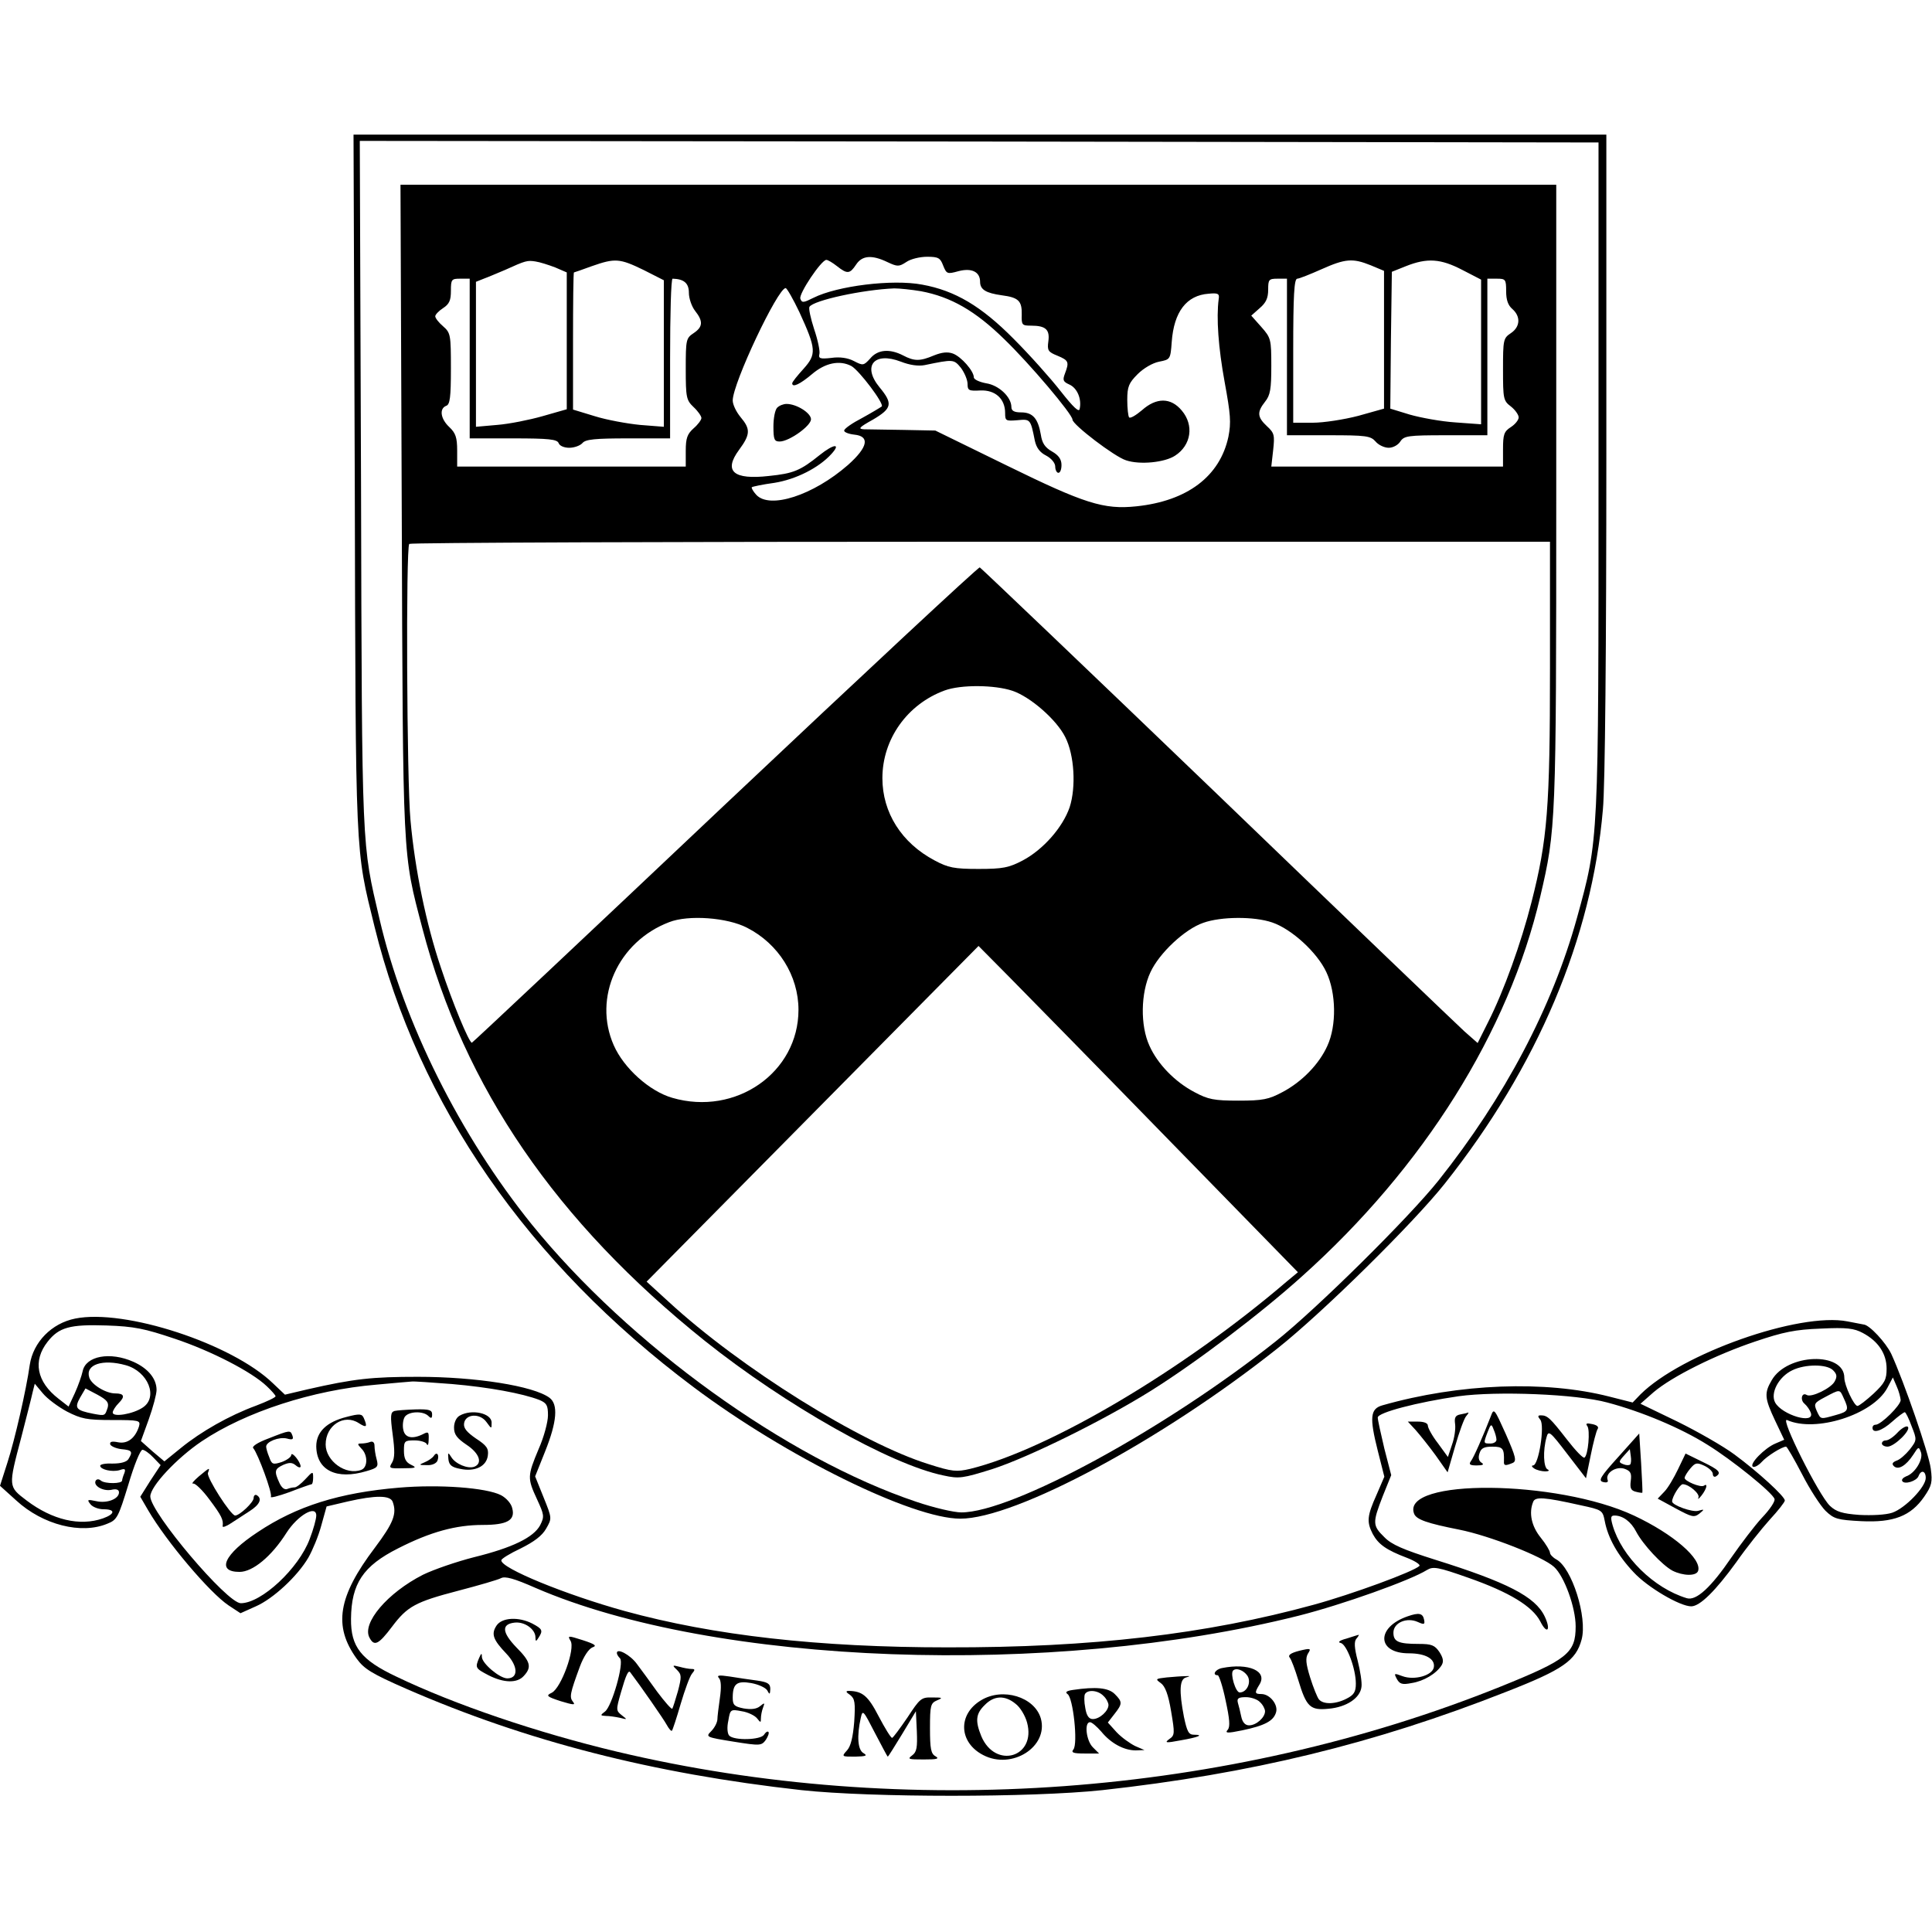 <svg version="1" xmlns="http://www.w3.org/2000/svg" width="822.667" height="822.667" viewBox="0 0 617 617"><path d="M113.3 154.2c.3 121.5.1 116.4 6.3 141.7 14 56.9 49 107.5 101.9 147.1 29.6 22.2 69.8 42 85.2 42 17.6 0 64.3-25 101.3-54.4 14.3-11.3 43.4-40 53.4-52.6 29.6-37.3 47-78.4 50.5-119.5.7-7.3 1.1-51.7 1.1-113.8V43H112.9l.4 111.2zm397.2-2.7c0 118 .1 116.3-6.9 141.7-7.9 28.5-23.1 57.3-44.2 83.8-9.5 11.9-38.8 40.9-51.9 51.3-35.2 28-84.2 54.7-100.5 54.7-2.4 0-8.8-1.5-14.4-3.4-41.4-13.9-91.6-50.1-122.8-88.6-22.9-28.4-40.9-64.4-48.6-97.5-5.7-24.5-5.6-20.1-5.9-138.8L114.9 45l197.8.2 197.8.3v106z"/><path d="M128.3 162.7c.4 113.6.2 109.3 6.6 133.8 13.3 50.8 42.7 93.7 90.3 131.8 25.6 20.4 59.1 39.4 76.1 42.9 5 1.1 6.2.9 15.5-2 11.5-3.7 35.7-15.6 51-25.2 14.2-8.9 34.8-24.5 47.9-36.3 39-34.9 66.1-78.2 76.2-121.4 5-21.4 5.1-23.1 5.1-128.6V59H127.9l.4 103.7zm155.1-79c3.2 1.5 3.7 1.5 6 0 1.4-1 4.4-1.7 6.7-1.7 3.6 0 4.2.4 5.1 2.8 1.1 2.7 1.3 2.8 4.9 1.8 4.2-1.1 6.9.2 6.9 3.4 0 2.5 1.9 3.6 6.9 4.3 5.4.7 6.5 1.8 6.4 6.2-.1 3.3.1 3.5 3 3.5 4.7 0 6 1.3 5.5 5-.4 2.9-.1 3.4 2.9 4.6 3.6 1.5 3.8 2 2.4 5.7-.8 2.1-.6 2.6 1.4 3.5 2.5 1.1 4 4.6 3.3 7.8-.2 1.2-2-.5-6.1-5.7-3.2-4.1-9.9-11.6-15-16.7-10.3-10.4-18.7-15.4-29.2-17.3-9.5-1.8-27.1.4-34.7 4.2-3.2 1.6-3.7 1.7-4.2.3-.6-1.5 6.7-12.4 8.3-12.4.5 0 2 .9 3.4 2 3.3 2.6 4.1 2.5 6.1-.5 1.9-2.9 5-3.2 10-.8zm-106.1 1.7L181 87v43.7l-7.7 2.2c-4.2 1.2-10.7 2.5-14.5 2.8l-6.8.6V90l2.5-1c1.4-.5 4.4-1.8 6.8-2.8 6.6-3 7.1-3.1 9.7-2.7 1.4.2 4.2 1.1 6.3 1.9zm28.2.8l6.5 3.3v46.8l-7.6-.6c-4.1-.4-10.7-1.6-14.5-2.8l-6.9-2.1v-21.9c0-12 .1-21.9.3-21.9.1 0 2.7-.9 5.7-2 7.4-2.6 8.9-2.5 16.5 1.2zm232.2-1.5l4.3 1.8v44l-8.2 2.3c-4.6 1.2-11.1 2.2-14.5 2.2H413v-23c0-17.7.3-23 1.3-23 .6 0 4.1-1.4 7.7-3 7.6-3.4 10-3.6 15.7-1.3zm29.3 1.5l6 3.1v46.2l-8.2-.6c-4.6-.3-11.1-1.5-14.6-2.5l-6.2-1.9.2-21.9.3-21.8L449 85c6.8-2.7 11.1-2.4 18 1.2zm-317 28.3V140h13.9c11.4 0 14 .3 14.5 1.5.3.9 1.8 1.5 3.4 1.5 1.6 0 3.5-.7 4.2-1.5 1-1.2 4-1.5 14.6-1.5H214v-25.5c0-14 .3-25.5.8-25.5 3.6.1 5.2 1.4 5.2 4.5 0 1.8.9 4.4 2 5.8 2.6 3.3 2.5 5.1-.5 7.1-2.4 1.6-2.5 2.1-2.5 11.4 0 9.2.2 10 2.5 12.2 1.4 1.3 2.5 2.9 2.5 3.5 0 .6-1.1 2.1-2.5 3.3-2 1.8-2.5 3.1-2.5 7.2v5h-73v-5.1c0-4.2-.5-5.6-2.5-7.5-2.8-2.6-3.3-5.9-1-6.8 1.2-.4 1.5-2.7 1.5-11.9 0-10.8-.1-11.4-2.5-13.5-1.4-1.2-2.5-2.6-2.5-3.2 0-.5 1.1-1.7 2.5-2.6 2-1.3 2.5-2.5 2.5-5.5 0-3.7.2-3.9 3-3.9h3v25.5zm261-.5v25h13.3c12 0 13.4.2 15 2 .9 1.1 2.8 2 4.2 2 1.4 0 3-.9 3.7-2 1.2-1.8 2.4-2 14.5-2H475V89h3c2.8 0 3 .2 3 4 0 2.8.6 4.5 2 5.7 2.7 2.4 2.5 5.7-.5 7.7-2.4 1.6-2.5 2.1-2.5 11.6 0 9.3.1 10 2.5 11.8 1.4 1.1 2.5 2.7 2.5 3.5 0 .8-1.1 2.2-2.5 3.1-2.2 1.4-2.5 2.4-2.5 7.1v5.5h-74l.6-5.3c.5-4.7.4-5.4-2-7.6-3.1-2.9-3.2-4.5-.6-7.8 1.7-2.1 2-4.1 2-11.4 0-8.5-.1-9-3.2-12.5l-3.2-3.6 2.7-2.4c2-1.7 2.7-3.2 2.7-5.9 0-3.2.2-3.5 3-3.5h3v25zM255.3 99.7c5.4 11.8 5.5 13.4 1.3 18.1-2 2.2-3.6 4.2-3.6 4.6 0 1.5 2.5.3 6.3-2.9 4.2-3.6 8.8-4.6 12.6-2.6 2.5 1.4 10.5 12 9.7 12.9-.4.3-3.2 2-6.3 3.7-3.1 1.6-5.7 3.4-5.7 4-.1.5 1.4 1.1 3.2 1.3 5.1.5 4.4 4-2 9.7-11.1 9.7-25 14.2-29.3 9.5-1-1.1-1.6-2.2-1.4-2.4.2-.2 3.5-.9 7.2-1.4 6.9-1.1 14.2-4.8 18.2-9.2 3.2-3.5.8-3.3-3.7.3-6.2 5-8.4 5.9-16.2 6.7-11.4 1.3-14.6-1.5-9.6-8.3 3.7-5 3.7-6.7.5-10.5-1.4-1.7-2.5-4-2.5-5.3 0-5.5 14.4-35.9 16.9-35.9.4 0 2.4 3.5 4.4 7.7zm38.8-6.7c9.6 1.8 17.4 6.3 26.6 15.3 8.1 7.8 21.8 24 21.8 25.7 0 1.6 13.5 11.9 17.1 13 4.4 1.5 12.4.7 15.7-1.5 5.1-3.3 6.1-9.7 2.1-14.4-3.5-4.2-8.1-4.2-12.7-.1-1.9 1.6-3.7 2.7-4.1 2.3-.3-.3-.6-2.9-.6-5.6 0-4.2.5-5.4 3.3-8.2 1.9-1.9 4.8-3.6 6.9-4 3.5-.7 3.6-.7 4-6.3.7-9.6 4.7-14.9 11.8-15.4 3-.3 3.5 0 3.2 1.7-.8 6-.1 15.6 1.9 26.5 1.9 10.4 2.1 12.9 1.2 17.5-2.7 12.6-13.1 20.5-29.4 22.2-10.4 1.1-16.6-.9-41.3-13l-22.9-11.2-10.1-.2c-5.6-.1-11.2-.2-12.6-.2-2.1-.1-1.7-.6 2.8-3.1 6.1-3.6 6.4-5.1 2.1-10.3-5.6-6.8-1.8-11.5 6.8-8.2 2.8 1.1 5.6 1.5 7.6 1.1 9.2-1.9 9.3-1.9 11.6.9 1.1 1.5 2.1 3.8 2.1 5.1 0 2.1.4 2.3 4.1 2.1 4.8-.2 7.9 2.7 7.9 7.2 0 2.5.2 2.6 3.9 2.3 4.2-.4 4.2-.4 5.6 6.6.5 2.2 1.6 3.7 3.6 4.7 1.7.9 2.9 2.4 2.9 3.5s.5 2 1 2c.6 0 1-1.1 1-2.5 0-1.8-.9-3.1-3-4.3-2.3-1.3-3.2-2.7-3.6-5.4-.9-5.2-2.6-7.1-6.3-7.1-2.2 0-3.1-.5-3.1-1.7 0-3.2-4-7-8.1-7.6-2.1-.4-3.9-1.2-3.9-1.9 0-2-4-6.6-6.7-7.6-1.7-.6-3.5-.4-6 .6-4.5 1.9-6.3 1.9-9.9 0-4.3-2.2-8.1-1.9-10.5 1-2.1 2.3-2.3 2.3-5.2.8-1.9-1-4.5-1.4-7.2-1-3.6.4-4.2.2-3.8-1.3.2-.9-.5-4.4-1.7-7.9-1.1-3.4-1.8-6.6-1.5-7.1 1.3-2.1 17.1-5.5 27.1-5.9 1.7 0 5.5.4 8.5.9zM495 213.4c0 44.6-.8 54.7-5.9 74.7-3.3 13-8.8 28.3-13.8 38.2l-3.4 6.8-4.2-3.7c-2.3-2.1-37.9-36.2-79.1-75.9-41.2-39.6-75.3-72.1-75.7-72.3-.4-.2-37 33.9-81.3 75.7-44.3 41.9-80.7 76.1-80.9 76.1-.9 0-6.2-12.8-9.9-24-4.7-13.9-8.3-31.4-9.7-47-1.2-12.5-1.5-87.2-.4-88.3.3-.4 82.5-.7 182.5-.7H495v40.4zm-171.7 7.2c5.7 1.9 14.1 9.2 16.9 14.8 2.9 5.7 3.5 15.9 1.4 22.4-2.2 6.4-8.4 13.5-15 17-4.4 2.3-6.3 2.7-14.1 2.7s-9.7-.4-14-2.7c-10.6-5.6-16.7-15.3-16.7-26.3 0-12.4 7.9-23.6 19.9-28 5.2-1.9 15.9-1.8 21.6.1zm-84.7 75.7c10 5.1 16.4 15.3 16.4 26.2 0 20-20 34-40.3 28.1-7.3-2.1-15.5-9.5-18.7-16.8-6.7-15.2 1.4-33.1 17.7-39.3 6.1-2.4 18.6-1.5 24.9 1.8zm167.7-1.7c6.2 2.1 14.4 9.6 17.3 15.9 3.1 6.6 3.3 17 .3 23.5-2.6 5.8-8.1 11.5-14.4 14.8-4.3 2.3-6.2 2.7-14 2.7s-9.7-.4-14-2.7c-6.3-3.3-11.8-9-14.4-14.8-3-6.5-2.8-16.9.3-23.5 2.8-6.1 11-13.8 16.9-15.8 5.6-2 16.2-2.1 22-.1zm-32.7 69.8l40.9 41.9-3.5 2.9c-32.9 28.2-75.9 53.7-101.2 59.9-4.3 1-5.7.9-13.2-1.5-21.6-6.7-60.1-30.7-83.1-51.9l-7-6.4 53-53.6 53-53.6 10.1 10.2c5.5 5.6 28.5 29 51 52.1z"/><path d="M248.2 130.2c-.7.7-1.2 3.4-1.2 6 0 4.2.3 4.8 2 4.8 3 0 10-5 10-7.1 0-2-4.6-4.9-7.8-4.9-1 0-2.3.5-3 1.2zM24 421.1c-7.5 1.5-13.4 7.5-14.5 14.8-1.1 7.9-4.8 24-7.1 31.1L0 474.5l5.2 4.7c8.5 7.8 20.8 10.9 29.1 7.4 3.1-1.2 3.5-2.1 6.7-12.5 1.8-6.1 3.8-11.1 4.5-11.1.6 0 2.2 1.1 3.5 2.5l2.3 2.4-3.3 5-3.2 5.1 2.5 4.3c5.9 10.1 19.7 26.4 25.7 30.4l3.8 2.5 4.9-2.2c5.5-2.4 13.3-9.6 16.8-15.6 1.3-2.3 3.2-6.8 4.1-10.2l1.7-6.1 6.8-1.6c8.8-2 13.5-2 14.3.1 1.4 3.8.3 6.7-5.7 14.7-11.8 15.6-13.3 25-5.8 35.4 2.4 3.3 4.8 4.8 16 9.7 38.1 16.6 78.4 27 126.1 32.3 22.3 2.4 73.4 2.4 96 0 47.3-5.2 86.9-14.8 129-31.4 18.2-7.1 22.3-10 24.1-16.7 1.9-7.1-3.1-22.9-8.1-25.6-1.1-.6-2-1.6-2-2.1 0-.6-1.3-2.8-3-4.9-2.9-3.6-3.8-7.8-2.4-11.3.6-1.8 3.5-1.6 15.1 1 7 1.5 7.1 1.6 7.8 5.1 1 5.3 4.1 10.9 9.2 16.3 4.4 4.8 14.8 10.9 18.4 10.9 2.8 0 7.8-5 14.4-14.1 3.2-4.6 8.1-10.7 10.7-13.6 2.6-2.8 4.8-5.6 4.8-6.1 0-1.3-8.5-9.1-16.1-14.7-3.5-2.6-11.7-7.3-18.2-10.5l-11.8-5.7 4.2-3.7c5.9-5 19.7-11.9 32.5-16.2 8.9-3 12.7-3.8 20.9-4.1 8.3-.4 10.6-.1 13.4 1.4 4.9 2.6 7.6 6.6 7.6 11.4 0 3.5-.6 4.6-4.2 8-2.3 2.1-4.6 3.9-5.1 3.9-1.1 0-4.2-6.6-4.2-9 0-8.4-18.3-7.8-23.2.8-2.4 4.1-2.3 5.7 1.1 12.9l2.9 6.1-2.8 1.2c-3.4 1.4-8.5 6.6-7.2 7.4.5.3 1.8-.4 2.8-1.5 1.7-1.9 6.5-4.9 7.8-4.9.3 0 2.6 4 5.1 8.8 2.5 4.9 5.9 10.1 7.5 11.7 2.7 2.6 3.8 2.9 11.4 3.3 10.3.5 15.8-1.6 20.1-7.8 2.4-3.5 2.7-4.6 2.1-9-.6-4.8-8.6-27.9-12.6-36.6-1.7-3.6-7-9.3-8.8-9.4-.4-.1-2.7-.5-5.2-1-15.4-3-53 10.3-66.1 23.3l-2.5 2.6-7.5-1.9c-20.4-5.2-47.8-4.2-72.4 2.8-3.9 1.1-4.2 3.8-1.5 14.5l2.1 8.3-2.5 5.8c-3 6.7-3.2 8.6-1.2 12.5 1.8 3.3 4.3 5.1 10.9 7.6 2.6 1 4.4 2.2 4 2.6-1.8 1.8-21.7 9.1-33.8 12.4-34.3 9.4-70.8 13.7-117 13.6-41.1 0-74.6-3.8-103-11.6-18.8-5.2-39.6-13.7-39.4-16.2 0-.5 2.8-2.2 6.2-3.8 4.2-2.1 6.8-4 8.1-6.3 1.9-3.3 1.9-3.3-.8-10l-2.7-6.7 3.2-8c3.8-9.5 4.2-15 1.4-17.1-5.1-3.8-23.6-6.7-42-6.7-14.6 0-20.4.6-35.3 4l-7.2 1.7-3.8-3.6c-13.1-12.7-47.4-23.9-63.2-20.7zm31.7 6.4c11.7 3.9 24.7 10.6 29.5 15.2 1.6 1.5 2.8 2.9 2.8 3.2 0 .4-2.8 1.7-6.2 3-8.7 3.2-17.6 8.3-24 13.5l-5.3 4.3-3.8-3.2-3.7-3.3 2.5-6.9c1.4-3.9 2.5-8.1 2.5-9.4 0-3.6-2.7-6.9-7.4-9-7.4-3.3-15.2-1.9-16.2 3-.3 1.4-1.4 4.6-2.5 7l-2 4.3-3.2-2.5c-7-5.4-8.3-12.1-3.5-18.2 3.6-4.6 7.1-5.6 18.8-5.2 8.9.3 12.2 1 21.7 4.2zM40.2 436c7.1 2 10.4 10.2 5.4 13.5-3.1 2.1-9.6 3.2-9.6 1.6 0-.6.9-2 1.9-3 2.1-2.1 1.8-3.1-1.1-3.1-3 0-7.6-2.8-8.3-5.1-1.3-4.1 4.2-6 11.7-3.9zm545.2 1.6c1.2 1.2 1.4 2 .5 3.6-1.1 2.1-7.4 5.2-8.9 4.3-1.6-1-2.2 1.6-.7 2.8.8.7 1.7 2 2 2.9 1.3 3.8-9.2.7-11.4-3.3-1.6-3 1.1-8.2 5.5-10.3 4.1-2 11-2 13 0zm21.6 9.5c0 1.7-6.3 7.9-8 7.9-.6 0-1 .4-1 1 0 1.9 3 1 6.3-2 1.9-1.7 3.7-3 4-3 .3 0 1.3 2 2.2 4.5 1.7 4.3 1.7 4.4-.6 7.4-1.3 1.6-3.2 3.3-4.3 3.6-1.2.5-1.5 1-.8 1.7 1.4 1.4 3.9-.1 6.2-3.6 1.7-2.7 1.8-2.7 2.5-.7.7 2.3-2 6.7-4.8 7.6-.9.4-1.5 1-1.2 1.5.7 1.2 4.6 0 5.2-1.6.8-2.1 2.3-1.7 2.3.6 0 2.9-6.6 9.7-10.7 11.1-2.1.7-6.5.9-10.5.7-5.4-.4-7.4-1-9.4-2.9-3.5-3.3-16.1-28.4-13.7-27.4 9.1 4.1 27.4-1.7 32-10.2l1.8-3.4 1.2 2.8c.7 1.5 1.2 3.5 1.3 4.4zM144.3 442c11.7 1 22.6 3 28 5.1 2.3 1 2.7 1.7 2.7 4.9 0 2.1-1.3 7-3 10.8-3.6 8.6-3.6 9.3-.5 16 2.3 5 2.4 5.5 1 8.3-2.1 3.9-8.9 7.2-21.1 10.2-5.5 1.4-12.8 3.9-16.3 5.6-11.4 5.8-19.6 15.5-17.1 20.1 1.5 2.9 2.9 2.2 7.2-3.5 4.9-6.5 7.4-7.9 21.2-11.5 6.5-1.7 12.7-3.5 13.6-4 1.3-.7 4.2.1 11 3.1 57.3 24.8 164.7 28.7 243.7 8.9 14.2-3.6 35.7-11.3 41-14.6 2-1.2 3.4-1 13.3 2.5 13.1 4.6 20.4 9.1 22.9 13.9 2.2 4.4 3.5 2.8 1.4-1.6-3-6.3-12-10.9-35-18.1-10.1-3.2-13.9-4.8-16.2-7.2-3.8-3.7-3.8-4.6-.5-13.1l2.7-6.7-2.2-8.5c-1.1-4.7-2.1-9.1-2.1-9.9 0-1.6 12.7-4.9 25.8-6.8 12.3-1.7 37.6-.7 47.5 2 11 2.9 23.6 8.2 32 13.5 7.8 4.8 20.8 15.3 21.4 17.3.3.7-1.5 3.4-4 6-2.4 2.6-6.7 8.3-9.7 12.6-6.6 9.7-11.3 14-14.3 13.1-10.6-3.2-20.8-13.3-23.7-23.3-.7-2.5-.6-3.1.6-3.1 2.7 0 5.3 2 6.9 5.1 2.2 4.2 8.3 10.7 11.6 12.5 3.4 1.7 7.6 1.8 8.2.1 1.3-3.8-7.9-11.8-20.5-17.7-24.6-11.5-74.5-11.9-70.2-.6.7 1.9 4.3 3.1 14.4 5.1 9.6 1.9 26.7 8.6 30.3 11.9 3.3 3 6.9 13 6.9 19 0 8.5-2.6 10.6-23.9 19.2-87.4 35.2-190.2 42.7-282.3 20.8-25.2-6-51.8-15-70.5-24-11.2-5.3-14.5-9.5-14.4-18.4.1-11.3 3.9-16.9 15-22.5 10.4-5.3 18.5-7.5 27.1-7.5 7.8 0 10.4-1.5 9.4-5.3-.3-1.5-1.9-3.3-3.6-4.2-4.7-2.4-19.7-3.5-32.6-2.4-19 1.6-32.7 5.9-45.1 14.2C71.5 496.4 69 502 76.5 502c4.2 0 10.2-4.9 15-12.5 3.6-5.6 9.5-9 9.5-5.5 0 1.1-.9 4.4-2.1 7.5-3.5 9.4-15.4 20.5-22 20.5-4.4 0-28.9-29-28.9-34.1 0-3.2 8.4-12.2 16.4-17.6 14-9.4 35.5-16.4 55.8-18.1 5.7-.5 10.8-1 11.3-1 .6-.1 6.3.3 12.8.8zm-122.9 8.8c4.5 2.3 6.3 2.7 14.3 2.7 8.8 0 9.2.1 8.7 2-1.2 3.8-3.7 5.7-6.7 5.1-2-.4-2.7-.2-2.5.7.3.6 1.9 1.3 3.6 1.5 3.4.3 3.7.8 2.2 3.2-.6.9-2.4 1.4-5 1.4-2.2-.1-4 .2-4 .7 0 1.2 3.8 2.1 6.2 1.4 1.7-.6 2-.4 1.5 1-.4.9-.7 2-.7 2.3 0 1.1-5.4 1.1-6.7.1-.7-.6-1.3-.6-1.7-.1-1 1.6 2.2 3.5 4.9 3 1.6-.4 2.5-.1 2.5.8 0 2.1-3.8 3.6-7.3 2.8-2.8-.6-3-.5-1.8 1 .7.9 2.6 1.6 4.2 1.6 3.8 0 3.7 1.5-.2 2.9-7.4 2.6-16.2.5-24.4-5.7-5.9-4.5-5.9-4.3-1.7-20.2 1.6-6.3 3.3-12.8 3.6-14.3l.7-2.8 2.6 3.1c1.4 1.7 4.9 4.3 7.7 5.8zm13-1.3c-.9 2.7-.8 2.7-4.6 2-5.6-1.1-6.1-1.8-4.2-5.2l1.7-2.9 3.8 2c3.1 1.7 3.7 2.5 3.3 4.1zm554.4-3c1.8 3.8 1.5 4.3-2.5 5.4-5 1.4-4.8 1.5-6.1-1.3-1-2.3-.8-2.6 2.6-4.4 4.9-2.6 4.7-2.6 6 .3z"/><path d="M606 457.5c-1.3 1.4-2.9 2.5-3.7 2.5-.7 0-1.3.4-1.3 1 0 .5.8 1 1.8 1 2.2 0 7.8-5.5 6.4-6.4-.5-.3-2 .6-3.2 1.9zM126 450.6c-1.3.4-1.4 1.5-.6 7.5.7 5.2.7 7.5-.2 9-1.1 1.8-.9 1.9 3.5 1.8 4.2 0 4.5-.2 2.6-1.1-1.7-.8-2.3-2-2.3-4.5 0-3.1.2-3.3 3.4-3.3 1.9 0 3.7.6 3.9 1.2.3.7.6 0 .6-1.5.1-2.4-.1-2.6-1.8-1.7-3.4 1.7-5.8 1.2-6.3-1.4-.3-1.3-.1-3.1.4-4 1.1-1.9 5.9-2.1 7.6-.4.9.9 1.2.8 1.2-.5 0-1.4-.9-1.7-5.2-1.6-2.9.1-6 .3-6.8.5zM476.1 452.3c-2.4 6.2-5.5 13.3-6.4 14.4-.7 1-.2 1.3 1.9 1.3 2 0 2.5-.3 1.5-.9-.8-.5-1.1-1.6-.6-3 .5-1.6 1.4-2.1 4.1-2.1 3.4 0 3.8.6 3.7 4.7-.1 1.4.4 1.5 2.8.5 1.3-.6 1-1.9-2.2-9.2-3.7-8.2-3.8-8.4-4.8-5.7zm1.8 7.4c.1.7-.8 1.3-1.9 1.3-2.3 0-2.3 0-.9-3.7 1-2.6 1.2-2.7 1.9-.8.5 1.1.9 2.6.9 3.2zM110.7 452.5c-6.4 1.6-9.7 4.8-9.7 9.4.1 7.7 6.5 10.8 16.1 7.9 3.5-1 3.8-1.4 3.2-3.7-.4-1.4-.7-3.4-.7-4.4 0-1.1-.6-1.5-1.4-1.2-.7.3-2 .5-2.9.5-1.2 0-1.2.2.1 1.6 2.1 2 2.1 6 0 6.8-4.9 1.9-11.4-2.8-11.4-8.1 0-6.1 5.9-9.9 10.6-6.8 2.5 1.6 2.8 1.2 1.6-1.6-.6-1.4-1.3-1.5-5.5-.4zM146.8 452.1c-1.1.6-1.8 2.2-1.8 3.8 0 2.2.9 3.4 4 5.5 4.1 2.7 5.2 5.9 2.5 7-2.1.8-6.1-.9-7.4-3.1-1-1.6-1.1-1.5-.9.7.2 1.9 1.1 2.6 3.8 3.1 4.7 1 8.4-.8 8.8-4.3.3-2.2-.4-3.2-3.8-5.4-2.9-2-4-3.3-3.8-4.8.4-3.1 5.1-3.4 7.2-.4 1.6 2.2 1.6 2.2 1.6.1 0-3-6.4-4.4-10.2-2.2zM466.4 451.7c-1.6.3-2 1-1.7 3.1.2 1.5-.2 4.4-1 6.6l-1.3 3.9-3.2-4.4c-1.8-2.3-3.2-4.9-3.2-5.6 0-.8-1.2-1.3-3.2-1.3h-3.2l2.5 2.7c1.4 1.6 4.3 5.2 6.4 8.1l3.8 5.4 2.4-8.3c1.3-4.6 2.9-8.9 3.5-9.6.6-.7.9-1.2.7-1.2-.2.1-1.3.4-2.5.6zM491.9 453.4c1.5 1.8-.5 14.6-2.3 14.6-.6 0-.4.5.4 1s2.4.9 3.5.9 1.4-.3.8-.6c-1.4-.5-1.6-6.1-.4-10.3.6-2.3 1.1-1.9 6.6 5.3l6 7.8 1.5-7.3c.8-4 1.8-7.8 2.2-8.4.5-.7-.2-1.3-1.7-1.6-1.8-.4-2.2-.2-1.6.6 1 1.2.3 9.4-.9 10.1-.4.3-2.9-2.3-5.6-5.8-5.3-6.8-6.2-7.7-8.3-7.7-1 0-1.1.3-.2 1.4zM85.7 459.4c-3.5 1.3-5.4 2.6-4.8 3.1 1.5 1.8 6.2 14.5 5.6 15.5-.3.5 2.4-.2 6-1.5 3.6-1.4 6.8-2.5 7-2.5.3 0 .5-1 .5-2.1 0-2.1-.1-2.1-2.5.5-1.3 1.4-2.8 2.6-3.4 2.6-.5 0-1.6.2-2.3.5-.9.4-1.9-.4-2.6-2-1.7-3.7-1.5-4.4 1.3-5.7 1.9-.8 2.8-.8 4 .2.8.7 1.5.8 1.5.3 0-1.4-2.9-5-3-3.6 0 .6-1.4 1.6-3 2.2-2.8.9-3.2.8-4-1.5-.6-1.4-1-2.9-1-3.4 0-1.6 4.1-3.2 6.6-2.6 1.8.5 2.2.3 1.8-.9-.7-1.8-.6-1.9-7.7.9zM516.8 465.3c-5.7 6.3-6.5 7.6-4.8 8 1.2.3 1.7 0 1.4-.7-.8-2.2 2.8-4.5 5.5-3.5 1.9.7 2.2 1.5 1.9 3.8-.3 2.3 0 3.1 1.6 3.5 1.1.3 2.1.4 2.1.3.1-.1-.1-4.4-.4-9.5l-.6-9.4-6.7 7.5zm3.8 2.4c-.3.3-1.3.3-2.2-.1-1.5-.6-1.5-.8.2-2.7l1.9-2.1.3 2.2c.2 1.2.1 2.4-.2 2.7zM138.5 465c-.4.6-1.7 1.5-2.9 2-1.9.8-1.9.9.7.9 1.6.1 3-.5 3.4-1.4.7-1.9-.2-3.1-1.2-1.5zM535.9 469.2c-1.3 2.7-3.2 6-4.4 7.2l-2.1 2.2 5.7 3.1c5.2 2.8 5.9 3 7.6 1.7 1.7-1.4 1.7-1.5-.4-.9-1.9.5-8.3-1.8-8.3-3 0-1.5 2.5-5.5 3.4-5.5 2 0 5.6 3.1 5 4.3-.3.7.2.3 1-.7 1.7-2.2 2.1-4.1.7-3.1-1.1.6-6.1-1.5-6.1-2.5 0-.5.8-1.8 1.8-3 1.6-1.9 2.1-2 4.5-.9 1.5.7 2.7 1.9 2.7 2.6 0 .8.5 1.1 1 .8 1.9-1.2 1-2.1-4.4-4.7l-5.3-2.6-2.4 5zM63.5 471.5c-1.6 1.4-2.5 2.4-1.8 2.3.6-.2 3 2.1 5.2 5.1 3.9 5.2 4.5 6.5 4.2 8.5-.1.5 1.1.1 2.6-.9s4.3-2.8 6-3.9c3.3-2.1 4.1-4 2.3-5.1-.5-.3-1 .1-1 .9 0 1.4-4.5 5.6-5.9 5.6-1.4 0-9.2-12.2-8.7-13.6.7-1.9.6-1.8-2.9 1.1zM449.5 516.2c-10.1 3.5-9.8 11.8.4 11.8 5.4 0 8.5 1.8 8 4.5-.5 2.6-6.2 4.2-10 2.8-2.7-1-2.8-1-1.8.9.9 1.6 1.7 1.9 4.7 1.3 3.9-.6 7.9-3 9.6-5.7.7-1.2.5-2.3-.7-4.2-1.5-2.2-2.5-2.6-6.6-2.6-6.5 0-8.1-.7-8.1-3.6 0-3.2 4.3-5 7.8-3.4 2 .9 2.3.8 2-.7-.4-2.1-1.6-2.4-5.3-1.1zM158.6 519.1c-1.8 2.7-1.2 4.5 3.1 9 3.8 4 3.9 7.9.3 7.9-2.4 0-8-4.7-8.1-6.8 0-1.4-.2-1.3-.9.3-1.3 3.1-1.2 3.3 3 5.5 4.9 2.5 9.2 2.6 11.3.2 2.6-2.8 2.1-4.6-2.4-9.1-4.6-4.8-4.8-7.4-.6-7.9 3.2-.4 6.7 2.1 6.7 4.7 0 1.4.2 1.4 1 .1 1.5-2.3 1.2-2.8-2-4.5-4.3-2.2-9.6-2-11.4.6zM182.2 524c1.6 2.5-3 15.1-6 16.6-1.9.9-1.7 1.2 2.9 2.7 4 1.2 4.8 1.3 3.9.2-1.2-1.5-1-2.6 2.2-11.3 1.2-3.2 2.8-5.6 4-6.1 1.5-.5.9-1-3.1-2.3-4.7-1.5-4.9-1.5-3.9.2zM430 523.3c-2.3.6-2.9 1.2-1.8 1.4 1.9.5 4.8 8.2 4.8 13 0 2.6-.6 3.6-3 4.8-3.5 1.8-7.4 1.9-8.8.2-.5-.6-1.8-3.8-2.8-7-1.4-4.5-1.5-6.2-.7-7.6 1.1-1.7.9-1.8-2.8-.9-2.7.7-3.7 1.4-3 2.2.5.6 1.7 3.8 2.7 7.1 2.6 8.6 3.8 9.8 9.7 9.2 5.7-.5 10.1-3.4 10.5-7 .2-1.4-.4-5.1-1.2-8.3-1.1-4.2-1.2-6.2-.4-7.1.6-.7.9-1.3.7-1.2-.2 0-2 .6-3.9 1.2zM197 527.9c0 .4.4 1.1 1 1.7 1.4 1.4-2.6 15.4-4.8 17-1.6 1.2-1.5 1.3.3 1.4 1.1 0 3.1.3 4.5.6 2.4.6 2.4.6.6-.8-1.9-1.5-1.9-1.7-.3-7.3 1.6-5.6 2.4-7.3 3-6.4 3.2 4.2 10.7 15 11.6 16.7.7 1.3 1.5 2.2 1.7 1.9.2-.2 1.5-4.1 2.8-8.6 1.3-4.4 2.9-8.8 3.6-9.6 1-1.2 1-1.5-.1-1.5-.8 0-2.5-.3-3.9-.7-2.3-.6-2.4-.5-.8 1 1.5 1.5 1.5 2.2.3 6.8-.8 2.8-1.6 5.3-1.8 5.6-.3.2-2.4-2.2-4.8-5.4-2.3-3.2-5.2-7.2-6.5-8.9-2.1-2.9-6.4-5.2-6.4-3.5zM390.3 532.7c-2.2.4-3.3 2.3-1.4 2.3.4 0 1.6 3.6 2.5 8 1.3 6 1.5 8.4.7 9.4-1 1.1-.2 1.2 4.6.2 7.2-1.5 10-3 10.8-5.7.8-2.4-1.9-5.9-4.7-5.9-2.1 0-2.2-.4-.6-3 2.7-4.3-3.4-7-11.9-5.3zm8.1 2.5c1.3 2.1-.2 5.3-2.5 5.3-1.3 0-3.1-6-2.1-7s3.4-.1 4.6 1.7zm4 8.4c.9.8 1.6 2.2 1.6 2.9 0 2-2.8 4.5-5.1 4.5-1.2 0-2.1-.9-2.5-2.8-.3-1.5-.8-3.5-1.1-4.5-.3-1.3.2-1.7 2.6-1.7 1.6 0 3.7.7 4.5 1.6zM229.6 535.9c.7.7.8 3 .3 6.4-.4 2.8-.8 6-.8 6.9-.1 1-.9 2.6-2 3.7-1.8 1.8-1.6 1.9 7.1 3.3s9 1.3 10.4-.6c.7-1.1 1.1-2.2.8-2.5-.3-.3-.9.1-1.4.9-1.1 1.7-9.5 1.9-11.1.3-.6-.6-.8-2.6-.3-4.8.6-3.6.7-3.7 4.3-3 2 .3 4.2 1.4 4.9 2.3 1.1 1.4 1.2 1.4 1.2 0 0-.9.3-2.5.7-3.5.6-1.6.5-1.6-1-.4-1.1.9-2.8 1.1-5.2.7-3-.6-3.5-1.1-3.5-3.4 0-4.5 1.3-5.5 5.9-4.7 2.2.4 4.5 1.4 5.1 2.3.8 1.5.9 1.4 1-.4 0-1.7-.8-2.2-4.2-2.7-2.4-.3-6.3-.9-8.8-1.3-3.4-.5-4.2-.4-3.4.5zM372.6 535.7c-3.6.4-3.7.5-1.9 1.8 1.4 1 2.4 3.6 3.3 9 1.2 7.1 1.2 7.7-.6 8.9-1.6 1.2-1.1 1.3 3.6.4 5.8-1 7.6-1.8 4.3-1.8-1.7 0-2.2-1-3.2-5.7-1.6-8.3-1.4-12.1.7-12.6 1.4-.4 1.3-.5-.3-.4-1.1 0-3.7.2-5.9.4zM342.6 539.7c-2 .3-2.5.7-1.7 1.3 1.8 1 3.4 15.9 1.9 17.7-.8 1-.1 1.3 3.6 1.3h4.6l-2-2c-2.1-2.1-2.8-8-.9-8 .6 0 2.2 1.4 3.6 3 3.1 3.8 7.3 6 11 6l2.8-.1-3-1.3c-1.6-.8-4.3-2.7-5.9-4.4l-2.8-3.1 2.1-2.7c2.6-3.3 2.6-3.9.1-6.4-2-2-6-2.4-13.4-1.3zm9.8 1.9c.9.8 1.6 2.2 1.6 2.9 0 1.9-2.8 4.5-5 4.5-1.2 0-2-1-2.4-3.5-.4-2-.4-4-.1-4.5.9-1.5 4.2-1.2 5.9.6zM271.5 541.3c1.5 1.2 1.7 2.4 1.3 8.6-.4 4.9-1.1 7.8-2.3 9.1-1.8 2-1.7 2 2.6 2 3.5-.1 4-.3 2.7-1.1-1.9-1-2.2-5.5-.9-11.3.6-2.7.8-2.4 4.5 4.8 2.2 4.2 4 7.6 4.1 7.6.2 0 2.2-3.3 4.6-7.2l4.4-7.3.3 6.4c.2 5.1 0 6.6-1.5 7.7-1.6 1.2-1.2 1.3 3.7 1.3 4.2 0 5.1-.2 3.8-1-1.5-.8-1.8-2.4-1.8-9 0-7.3.2-8 2.3-8.9 1.9-.8 1.7-.9-1.5-.9-3.6-.1-4 .3-8 6.4-2.4 3.5-4.6 6.5-4.9 6.5-.4 0-2.3-3.1-4.3-6.9-3.4-6.6-5.2-8-9.5-8.1-1.1 0-1 .4.4 1.3zM313.3 543c-7.5 4.5-7.1 13.5.7 17.5 9.2 4.8 20.9-2.7 18.4-11.7-2-6.9-12.2-10-19.1-5.8zm11 1.1c1.5 1.1 3.1 3.8 3.7 6 3 11.1-10.1 15-14.6 4.4-2-4.9-1.8-7.2 1.1-10 2.9-3 6.4-3.2 9.8-.4z"/></svg>